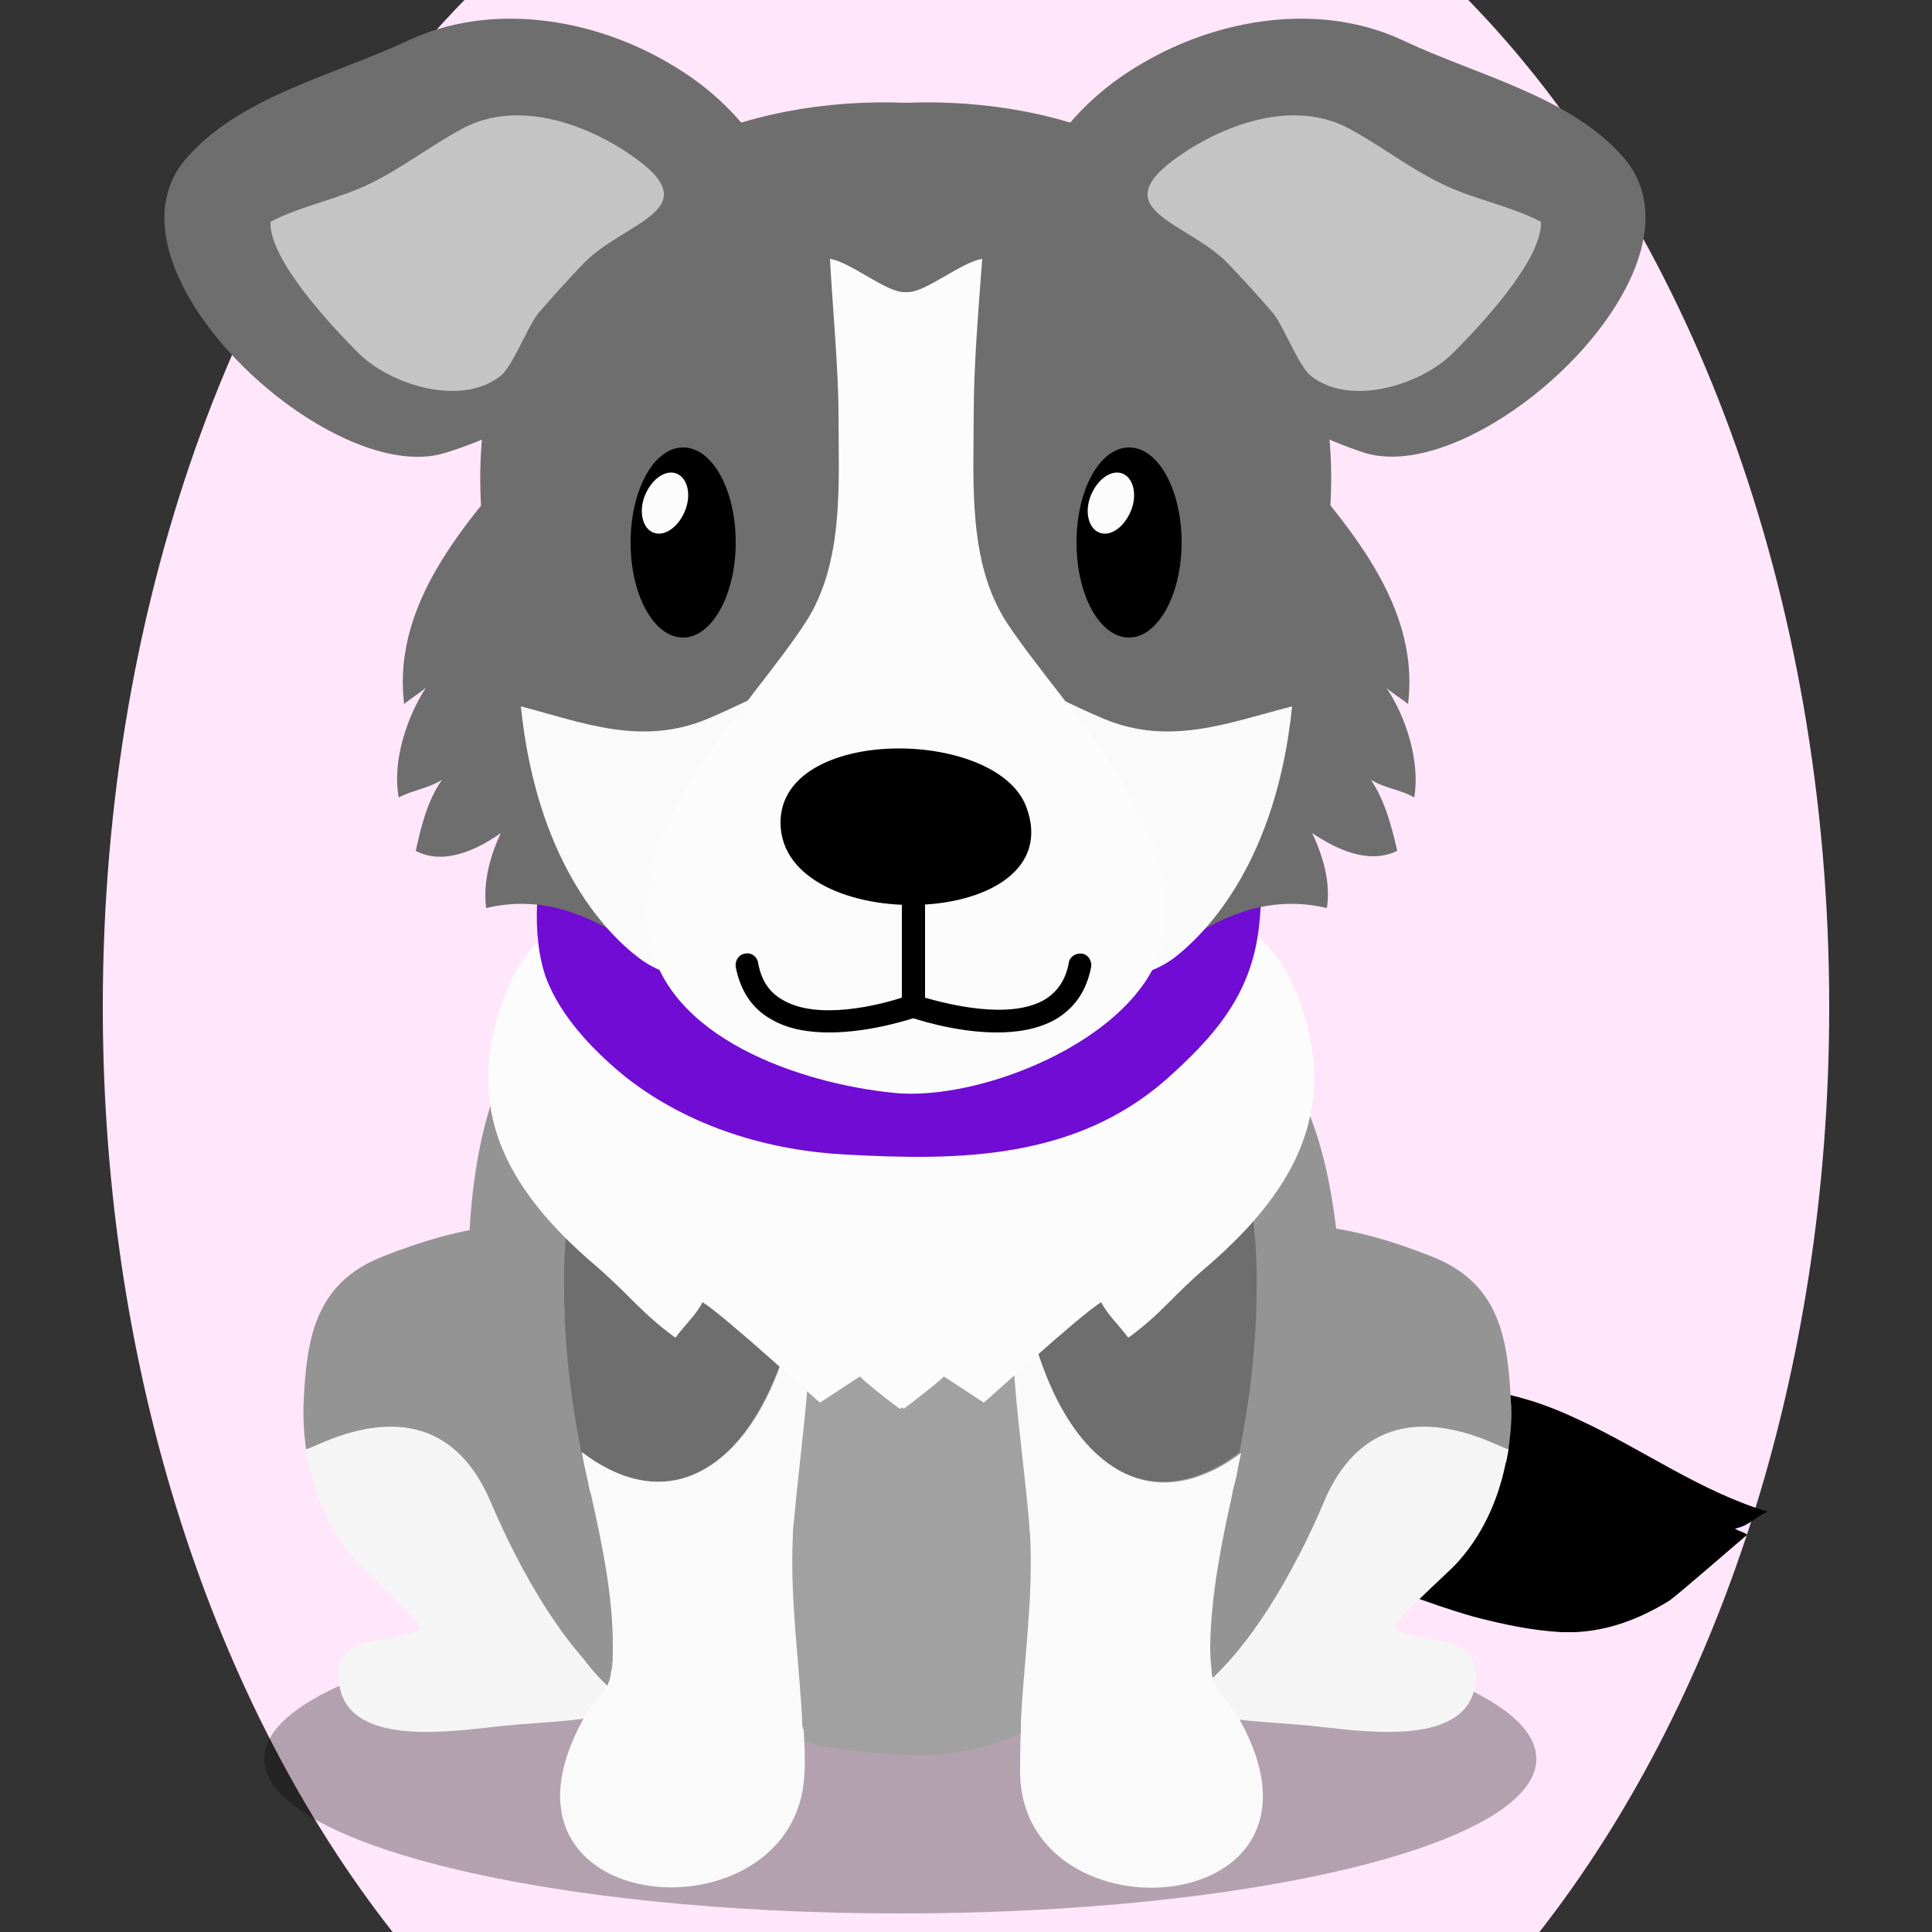 <!--?xml version="1.0" encoding="utf-8"?-->
<!-- Generator: Adobe Illustrator 25.0.1, SVG Export Plug-In . SVG Version: 6.00 Build 0)  -->
<svg version="1.1" id="Ebene_1" xmlns="http://www.w3.org/2000/svg" xmlns:xlink="http://www.w3.org/1999/xlink" x="0px" y="0px" viewBox="0 0 250 250" style="enable-background:new 0 0 250 250;" xml:space="preserve">
<rect x="0" y="0" width="250" height="250" fill="#333333" stroke="none"/>
<style type="text/css">
	.st0{opacity:0.3;}
	.st1{fill:#f5f5f5;}
	.st2{fill:#949494;}
	.st3{fill:#a1a1a1;}
	.st4{fill:#6e6e6e;}
	.st5{fill:#fafafa;}
	.st6{fill:#fcfcfc;}
	.st7{fill:#700cd4;}
	.st8{fill:#c4c4c4;}

.bgel{fill:#FFE6FA;}</style>
<path class="bgel" d="M236.7,130.3c0,47.6-14.5,90.3-37.5,119.7H50.8c-23-29.3-37.5-72.1-37.5-119.7C13.3,76.6,31.7,29,60.1,0h129.9
	C218.3,29,236.7,76.6,236.7,130.3z"></path>
<g>
	<path class="st0" d="M198.8,227.6c0,11.1-36.9,20-82.3,20c-45.5,0-82.3-9-82.3-20c0-11.1,36.9-20,82.3-20
		C161.9,207.6,198.8,216.5,198.8,227.6z"></path>
	<g>
		<path d="M224.5,197.8c1.9-0.4,2.5-1.4,4.2-2.2c-8.6-2.6-16.1-8-24-11.7c-2.3-1.1-4.7-2.1-7.1-2.8c-2.7-0.8-5.7-1.4-8.8-1.7
			c-8-0.9-16.7-0.4-23.7,0.9c-6.8,1.3-19.6,8.5-8.5,15.3c5,3,10.8,5.2,16.4,7.3c5.7,2.1,11.7,4.6,17.7,6.3c3.8,1,7.6,1.8,11.4,2
			c0.6,0,1.1,0,1.7,0c4.4-0.2,8.3-1.7,12.1-4c1.1-0.7,10.1-8.6,10.2-8.6C225.6,198.2,225.1,198.2,224.5,197.8z"></path>
		<g>
			<path class="st1" d="M171.2,194.5c-3.3,7.7-9.8,20.7-18.9,26.1c5.3,2.3,11.9,2.1,18.1,2.8c6.5,0.7,19.3,2.6,20.5-5.4
				c1-6.9-5.9-4.9-10.4-7.2c-0.9-0.4,7.2-7.6,7.8-8.3c3.4-3.6,5.5-8.2,6.5-13c0-0.1,0-0.2,0.1-0.3c0.1-0.5,0.2-1,0.3-1.6
				c0-0.1,0-0.2,0-0.3c-0.5,0.5-9.2-9-9.8-8.6C175.5,183.5,173.9,181.9,171.2,194.5z"></path>
			<path class="st2" d="M195.5,181.2c-0.4-7.7-1.3-15.1-10.2-18.6c-10.1-4-20.1-6-30.6-1.8c-5.8,2.3-6.6,4.5-8,8.3
				c-0.1,0.4-0.3,0.8-0.5,1.3c0,0.1-0.1,0.2-0.1,0.4c-0.2,0.5-0.4,1-0.6,1.5c-5.6,13.1-8.4,30.2,0.3,43.1c1.7,2.5,3.9,4.2,6.5,5.3
				c9-5.4,15.6-18.4,18.9-26.1c7.2-17.4,23.5-6.7,24-7.1C195.5,185.3,195.7,183.2,195.5,181.2z"></path>
		</g>
		<g>
			<path class="st1" d="M63.6,194.5c3.3,7.7,9.8,20.7,18.9,26.1c-5.3,2.3-11.9,2.1-18.1,2.8c-6.5,0.7-19.3,2.6-20.5-5.4
				c-1-6.9,5.9-4.9,10.4-7.2c0.9-0.4-7.2-7.6-7.8-8.3c-3.4-3.6-5.5-8.2-6.5-13c0-0.1,0-0.2-0.1-0.3c-0.1-0.5-0.2-1-0.3-1.6
				c0-0.1,0-0.2,0-0.3c0.5,0.5,9.2-9,9.8-8.6C59.3,183.5,60.9,181.9,63.6,194.5z"></path>
			<path class="st2" d="M39.3,181.2c0.4-7.7,1.3-15.1,10.2-18.6c10.1-4,20.1-6,30.6-1.8c5.8,2.3,6.6,4.5,8,8.3
				c0.1,0.4,0.3,0.8,0.5,1.3c0,0.1,0.1,0.2,0.1,0.4c0.2,0.5,0.4,1,0.6,1.5c5.6,13.1,8.4,30.2-0.3,43.1c-1.7,2.5-3.9,4.2-6.5,5.3
				c-9-5.4-15.6-18.4-18.9-26.1c-7.2-17.4-23.5-6.7-24-7.1C39.3,185.3,39.2,183.2,39.3,181.2z"></path>
		</g>
		<g>
			<path class="st2" d="M111.2,120.8c-12.8,0-24.5,6.8-36.9,9.4c-10.5,2.1-13.3,20.3-13.6,30.7c-0.2,5.5-1.8,12.6,0.3,17.8
				c1.4,3.5,2.3,5.2,3.1,9.3c0.8,4.8,1.9,9.6,4.2,13.7c3.6,6.6,5.8,12.8,11.4,17.4c5.1,4.1,12.8,6,18.9,5.5c7-0.5,13.9,0.4,20.9,0
				c7.5-0.4,15.8,0.3,22.8-3.3c6.4-3.3,13.5-5.1,19-10.6c6.5-6.5,10.1-16.5,11.7-26.2c1.3-7.5,1.1-14.6,0.3-22.1
				c-1.4-13.5-4.2-26-16.1-31.9c-4.9-2.4-9.8-5.6-15.1-6.6C132,122.1,121.5,120.8,111.2,120.8z"></path>
			<path class="st3" d="M157,182.5c1.6,23.6-18,45.2-38.6,44.6c-16.5-0.5-27.1-3.6-36.4-21.5c-4.5-8.7-4.7-18.8-5.1-29
				c-1-27,18.6-33.2,35.6-34.3c12.1-0.7,29.4-1.8,37.6,12.6C153.8,161.4,156.5,174.5,157,182.5z"></path>
		</g>
		<g>
			<path class="st4" d="M73,167.7c-0.2-8.3,0.9-19.2,5.7-23.8c2.7-2.6,6.6-3.2,12.2,0c3.9,2.2,6.8,4.9,8.9,7.9
				c2.3,3.3,3.6,7.1,4.3,11.2c-1.2,9.3-4.3,19.9-10.5,25.3c-6.2,5.4-12.9,3.8-18.4-0.4c0,0,0,0,0-0.1
				C73.9,181.3,73.1,174.6,73,167.7z"></path>
			<path class="st5" d="M103.8,222.7c-0.4-8-1.6-15.8-1.2-24.1c0-0.8,0.1-1.6,0.2-2.4c1-11.3,3.1-23.1,1.4-33.2
				c-1.2,9.3-4.3,19.9-10.5,25.3c-6.2,5.4-12.9,3.8-18.4-0.4c0.2,1.3,0.5,2.6,0.8,3.9c0.1,0.6,0.2,1.1,0.4,1.7
				c1.4,6.3,2.8,12.9,2.8,19.4c0,1.4,0,2.5-0.2,3.3c-0.1,0.4-0.1,0.8-0.2,1.1c-0.6,2-1.8,2.2-3.4,5.1c-14.5,26.2,27.9,29.2,28.6,6.9
				c0.1-1.8,0-3.6-0.1-5.5C103.8,223.6,103.8,223.2,103.8,222.7z"></path>
		</g>
		<g>
			<path class="st4" d="M162.6,167.7c0.2-8.3-0.9-19.2-5.7-23.8c-2.7-2.6-6.6-3.2-12.2,0c-3.9,2.2-6.8,4.9-8.9,7.9
				c-2.3,3.3-3.6,7.1-4.3,11.2c1.2,9.3,4.3,19.9,10.5,25.3c6.2,5.4,12.9,3.8,18.4-0.4c0,0,0,0,0-0.1
				C161.7,181.3,162.5,174.6,162.6,167.7z"></path>
			<path class="st5" d="M160.4,222.5c-1.6-2.9-2.8-3.1-3.4-5.1c-0.1-0.3-0.2-0.7-0.2-1.1c-0.1-0.8-0.2-1.9-0.2-3.3
				c0.1-6.5,1.4-13.1,2.8-19.4c0.1-0.6,0.2-1.1,0.4-1.7c0.3-1.3,0.5-2.6,0.8-3.9c-5.5,4.2-12.3,5.8-18.4,0.4
				c-6.2-5.4-9.3-16-10.5-25.3c-1.8,10.1,0.4,21.9,1.4,33.2c0.1,0.8,0.1,1.6,0.2,2.4c0.4,8.3-0.8,16.1-1.2,24.1c0,0.4,0,0.8,0,1.2
				c-0.1,1.8-0.1,3.6-0.1,5.5C132.4,251.6,174.9,248.6,160.4,222.5z"></path>
		</g>
		<path class="st6" d="M167.3,127.4c-0.1-0.1-0.1-0.3-0.2-0.4c-3.6-7.8-12.5-11.9-20.3-14.1c-4.4-1.3-9.1-1.2-13.5-2.4
			c-3.6-1-6.7-2-10.6-2.2c-2-0.1-4.1,0-6.1,0.1c-2-0.1-4.1-0.2-6.1-0.1c-3.9,0.2-7,1.2-10.6,2.2c-4.4,1.1-9.1,1.1-13.5,2.4
			c-7.8,2.2-16.8,6.3-20.3,14.1c-0.1,0.1-0.1,0.3-0.2,0.4c-6.5,15.1-0.9,26.1,11.2,36.4c4.4,3.8,5.9,6.1,10.3,9.3
			c1.1-1.5,2.8-3.1,3.5-4.6c2.8,1.7,15.1,13,15.2,13c0,0,5.5-3.6,5.2-3.4c-0.2,0.1,5.1,4.3,5.2,4.2c0,0,0.1-0.1,0.2-0.2
			c0.1,0.1,0.2,0.1,0.2,0.2c0,0.1,5.4-4.1,5.2-4.2c-0.3-0.2,5.2,3.4,5.2,3.4c0.1,0,12.4-11.3,15.2-13c0.7,1.5,2.4,3.1,3.5,4.6
			c4.4-3.2,5.8-5.5,10.3-9.3C168.2,153.5,173.8,142.5,167.3,127.4z"></path>
		<g>
			<path class="st7" d="M71.2,108.8c-2.2,5-2.4,13.9-0.1,18.8c2.1,4.7,6.2,8.8,9.9,11.8c8.3,6.5,18.6,9.5,28.5,10
				c14.5,0.8,29.6,0.7,41.5-9.8c5.9-5.3,10.9-10.7,11.9-19.6c2.8-23.4-16.5-28.7-32.9-32.1c-15.4-3.2-39.2-5.5-50.8,9.5
				C76.8,100.6,72.9,104.9,71.2,108.8z"></path>
		</g>
		<g>
			<path class="st4" d="M179.4,89c0.6,0.6,2.1,1.5,2.8,2.1c1.7-13.9-9.4-24.7-17-34.1c-11.8-14.4-29.8-18.1-48-16.7
				C99,38.9,81.1,42.6,69.3,57c-7.7,9.3-18.7,20.2-17,34.1c0.7-0.6,2.1-1.5,2.8-2.1c-2.4,3.7-4.4,9.5-3.5,14.2
				c1.6-0.9,3.9-1.2,5.6-2.3c-1.9,2.7-2.7,6-3.4,9.2c3.6,1.9,7.9-0.1,11-2.3c-1.4,3-2.3,6.3-1.9,9.7c21.1-5,32.3,26,54.3,22.7
				c0,0,0.1,0,0.1,0c0,0,0.1,0,0.1,0c22,3.3,33.2-27.7,54.3-22.7c0.5-3.4-0.5-6.7-1.9-9.7c3.1,2.1,7.3,4.1,11,2.3
				c-0.7-3.1-1.6-6.5-3.4-9.2c1.7,1.1,4,1.3,5.6,2.3C183.8,98.5,181.9,92.7,179.4,89z"></path>
			<path class="st4" d="M167.8,40.6c-9.2-19.9-29.7-28.1-50.6-27.3c-20.9-0.8-41.4,7.4-50.6,27.3c-9.4,20.4-2.5,44.5,7.5,63.3
				c4.7,8.9,11.9,24.5,20.8,30c5.8,3.6,14.1,4.4,22.3,3.8c8.2,0.6,16.5-0.2,22.3-3.8c9-5.5,16.1-21.1,20.8-30
				C170.3,85.1,177.2,61,167.8,40.6z"></path>
			<path class="st5" d="M142.8,93c-8.3-3.5-16-8.6-25.6-8.3c-9.6-0.3-17.3,4.8-25.6,8.3c-8.6,3.6-16.2,0.5-24.2-1.6
				c2,19.6,10.6,29,15.2,32.5c3.2,2.5,6.6,2.6,10.3,3.8c7.6,2.4,15.8,5.3,24.1,6.8v0.1c0.1,0,0.2,0,0.3-0.1c0.1,0,0.2,0,0.3,0.1
				v-0.1c8.3-1.5,16.4-4.4,24.1-6.8c3.7-1.2,7.1-1.4,10.3-3.8c4.6-3.6,13.2-12.9,15.2-32.5C159,93.5,151.4,96.6,142.8,93z"></path>
			<path class="st6" d="M130.3,80.6c-5.1-7.8-4.3-18.2-4.3-27.2c0-5.5,0.5-12.1,1.1-19.9c-2.7,0.4-7.4,4.4-9.7,4.3c0,0-0.1,0-0.2,0
				c0,0-0.1,0-0.1,0c-2.4,0.1-7-3.9-9.7-4.3c0.3,5.8,1.1,14.4,1.1,19.9c0,9,0.8,19.4-4.3,27.2c-7.4,11.3-22.5,25.3-20.3,40.2
				c2,13.6,19.9,19.4,31.6,20.6c11.6,1.3,33.3-7.5,35.2-20.6C152.8,105.9,137.8,91.9,130.3,80.6z"></path>
			<g>
				<path d="M129,133.6c-5.6,0-11-1.9-11.3-2c-0.6-0.2-1-0.8-1-1.4v-15.9c0-0.8,0.7-1.5,1.5-1.5c0.8,0,1.5,0.7,1.5,1.5v14.8
					c2.8,0.8,10.8,2.9,15.4,0.3c1.7-1,2.8-2.6,3.2-4.8c0.1-0.8,0.9-1.3,1.7-1.2c0.8,0.1,1.3,0.9,1.2,1.7c-0.6,3.1-2.1,5.3-4.6,6.8
					C134.3,133.2,131.6,133.6,129,133.6z"></path>
				<path d="M107.3,133.6c-2.6,0-5.3-0.4-7.5-1.7c-2.5-1.4-4-3.7-4.6-6.8c-0.1-0.8,0.4-1.6,1.2-1.7c0.8-0.2,1.6,0.4,1.7,1.2
					c0.4,2.2,1.4,3.8,3.2,4.8c4.6,2.7,12.6,0.6,15.4-0.3v-14.8c0-0.8,0.7-1.5,1.5-1.5c0.8,0,1.5,0.7,1.5,1.5v15.9
					c0,0.6-0.4,1.2-1,1.4C118.3,131.7,112.9,133.6,107.3,133.6z"></path>
			</g>
			<g>
				<path d="M101,106.5c-0.1-12.6,27.9-12.4,31.8-2.1C138.8,120.5,101.1,121.4,101,106.5z"></path>
			</g>
			<g>
				<path d="M81.6,70.2c0,6.8,3,12.3,6.8,12.3c3.7,0,6.8-5.5,6.8-12.3c0-6.8-3-12.3-6.8-12.3C84.6,57.9,81.6,63.4,81.6,70.2z"></path>
				<path class="st6" d="M88.6,66.2c-0.9,2.1-2.7,3.3-4.1,2.7c-1.4-0.6-1.9-2.8-1-4.9c0.9-2.1,2.7-3.3,4.1-2.7
					C89,61.9,89.5,64.1,88.6,66.2z"></path>
			</g>
			<g>
				<path d="M139.3,70.2c0,6.8,3,12.3,6.8,12.3c3.7,0,6.8-5.5,6.8-12.3c0-6.8-3-12.3-6.8-12.3C142.3,57.9,139.3,63.4,139.3,70.2z"></path>
				<path class="st6" d="M146.3,66.2c-0.9,2.1-2.7,3.3-4.1,2.7c-1.4-0.6-1.9-2.8-1-4.9c0.9-2.1,2.7-3.3,4.1-2.7
					C146.7,61.9,147.2,64.1,146.3,66.2z"></path>
			</g>
			<g>
				<g>
					<path class="st4" d="M65.9,55.4c2.8-1.3,5.5-2.7,8.1-4c3.6-1.8,7.2-3.9,10.5-6.3c3.3-2.4,6.7-4.7,9.7-7.6
						c5.3-5.2,9.1-9.7,5.1-16.8c-3-5.3-7.5-9.5-12.7-12.5c-10-5.9-23.2-8-33.9-2.9C43.3,9.7,31,12.5,24.1,20.5
						C11.8,34.6,42.7,63.3,57.6,58.6C60.3,57.8,63.1,56.6,65.9,55.4z"></path>
					<path class="st8" d="M75.5,34.1c5.3-5.5,16.5-6.9,6.2-14c-6.1-4.2-14.8-7.2-21.8-3.5c-4.1,2.2-7.8,5.1-11.9,7.1
						c-4.2,2.1-9,2.9-13,5c-0.2,4.9,7.9,13.5,11.4,17c4,4,13.1,7,18.3,3c1.6-1.2,3.4-6.1,4.9-8.1C71.4,38.5,73.4,36.3,75.5,34.1z"></path>
				</g>
				<g>
					<path class="st4" d="M168.5,55.4c-2.8-1.3-5.5-2.7-8.1-4c-3.6-1.8-7.2-3.9-10.5-6.3c-3.3-2.4-6.7-4.7-9.7-7.6
						c-5.3-5.2-9.1-9.7-5.1-16.8c3-5.3,7.5-9.5,12.7-12.5c10-5.9,23.2-8,33.9-2.9c9.3,4.4,21.6,7.2,28.4,15.1
						c12.3,14.2-18.6,42.8-33.5,38.2C174.1,57.8,171.3,56.6,168.5,55.4z"></path>
					<path class="st8" d="M158.9,34.1c-5.3-5.5-16.5-6.9-6.2-14c6.1-4.2,14.8-7.2,21.8-3.5c4.1,2.2,7.8,5.1,11.9,7.1
						c4.2,2.1,9,2.9,13,5c0.2,4.9-7.9,13.5-11.4,17c-4,4-13.1,7-18.3,3c-1.6-1.2-3.4-6.1-4.9-8.1C163,38.5,161,36.3,158.9,34.1z"></path>
				</g>
			</g>
		</g>
	</g>
</g>
</svg>
